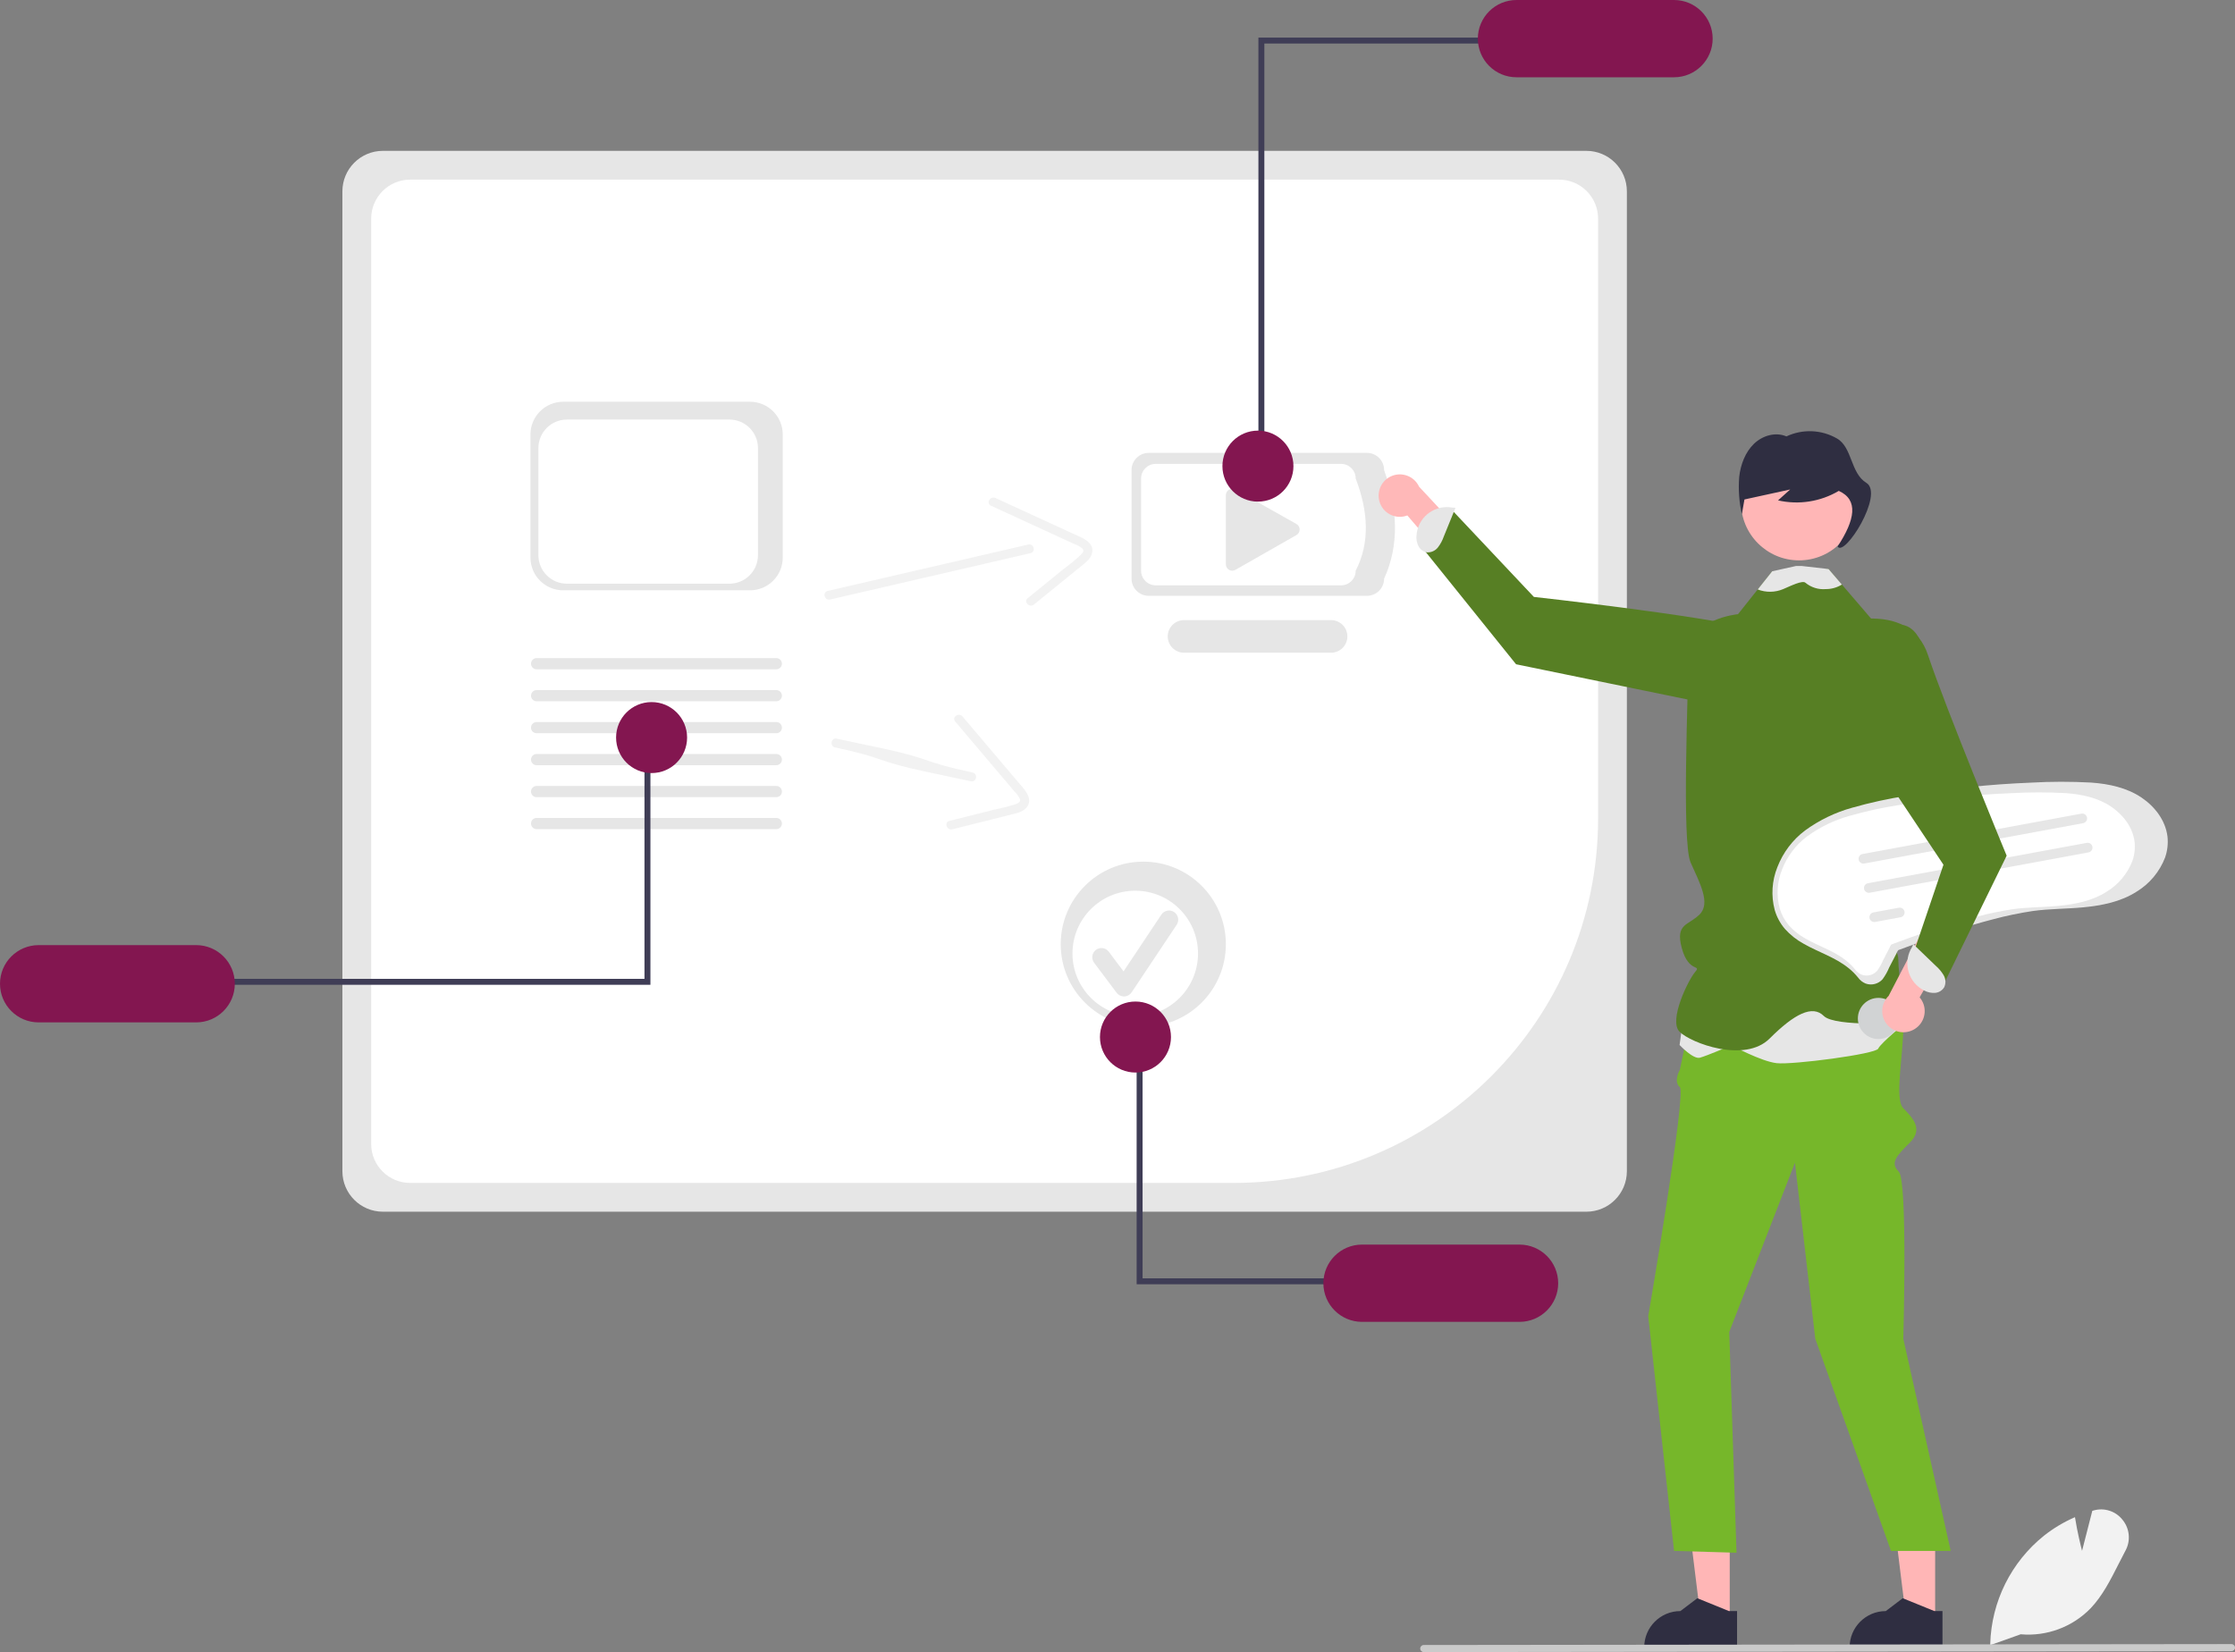 <?xml version="1.0" encoding="utf-8"?>
<!-- Generator: Adobe Illustrator 15.0.0, SVG Export Plug-In . SVG Version: 6.00 Build 0)  -->
<!DOCTYPE svg PUBLIC "-//W3C//DTD SVG 1.1//EN" "http://www.w3.org/Graphics/SVG/1.1/DTD/svg11.dtd">
<svg version="1.1" id="Layer_1" xmlns="http://www.w3.org/2000/svg" xmlns:xlink="http://www.w3.org/1999/xlink" x="0px" y="0px"
	 width="751.95px" height="555.868px" viewBox="0 0 751.95 555.868" enable-background="new 0 0 751.95 555.868"
	 xml:space="preserve">
<rect x="0" y="0" width="751.95" height="555.868" fill="#808080" stroke="none"/>
<path fill="#E6E6E6" d="M533.741,407.698H128.805c-7.512-0.01-13.6-6.098-13.609-13.609V64.365
	c0.009-7.513,6.097-13.6,13.609-13.609h404.936c7.512,0.009,13.6,6.096,13.609,13.609v329.723
	C547.34,401.6,541.252,407.688,533.741,407.698z"/>
<path fill="#FFFFFF" d="M137.986,60.443c-7.236,0.008-13.101,5.873-13.109,13.109v311.356c0.009,7.236,5.873,13.101,13.109,13.109
	h277.163c67.635-0.077,122.445-54.887,122.521-122.521V73.552c-0.008-7.237-5.873-13.101-13.109-13.109H137.986z"/>
<path fill="#E6E6E6" d="M459.901,200.474h-73.426c-3.188-0.003-5.771-2.587-5.775-5.776v-36.544
	c0.004-3.189,2.588-5.772,5.775-5.776h73.426c3.188,0.004,5.771,2.587,5.775,5.776c4.543,12.932,5.188,25.22,0,36.544
	C465.672,197.886,463.088,200.47,459.901,200.474z"/>
<path fill="#FFFFFF" d="M451.202,196.942h-62.381c-2.709-0.003-4.904-2.198-4.908-4.907v-31.048
	c0.004-2.709,2.199-4.904,4.908-4.907h62.381c2.709,0.003,4.904,2.198,4.906,4.907c4.211,11.058,4.889,21.521,0,31.048
	C456.106,194.744,453.911,196.939,451.202,196.942z"/>
<path fill="#E6E6E6" d="M447.838,219.617h-49.463c-3.031,0.005-5.492-2.447-5.498-5.478s2.447-5.492,5.479-5.498h49.482
	c3.029,0.006,5.482,2.467,5.477,5.498C453.309,217.163,450.86,219.611,447.838,219.617z"/>
<path fill="#E6E6E6" d="M414.581,164.462c-1.184,0.004-2.143,0.964-2.145,2.149v23.261c0,1.185,0.959,2.145,2.145,2.146
	c0.373,0,0.738-0.097,1.063-0.282l20.531-11.707c1.029-0.586,1.389-1.896,0.803-2.925c-0.193-0.338-0.473-0.618-0.813-0.809
	l-20.531-11.555C415.313,164.559,414.95,164.463,414.581,164.462z"/>
<path fill="#F2F2F2" d="M714.114,511.364c-2.316-2.945-6.193-4.186-9.789-3.129l-0.385,0.115l-3.447,13.459
	c-0.516-2.008-1.621-6.535-2.318-10.967l-0.059-0.367l-0.344,0.15c-3.604,1.594-6.99,3.635-10.082,6.078
	c-11.088,8.893-17.701,22.211-18.084,36.418l-0.006,0.258l-0.006,0.162l0.457-0.162l9.795-3.5
	c8.783,0.773,17.445-2.457,23.578-8.793c3.957-4.174,6.672-9.543,9.297-14.738c0.77-1.514,1.555-3.074,2.359-4.576
	C716.918,518.432,716.536,514.309,714.114,511.364z"/>
<path fill="#FFB8B8" d="M463.969,168.146c0.744,3.849,4.465,6.367,8.314,5.625c0.41-0.079,0.813-0.194,1.203-0.344l29.275,34.056
	l3.705-12.572l-29.023-31.158c-1.654-3.577-5.895-5.135-9.473-3.48C464.979,161.656,463.325,164.912,463.969,168.146z"/>
<polygon fill="#FFB6B6" points="581.956,545.239 572.266,545.239 567.659,507.87 581.958,507.87 "/>
<path fill="#2F2E41" d="M581.696,542.075l-10.344-4.207l-0.295-0.121l-5.713,4.328c-6.715,0.002-12.156,5.443-12.158,12.158v0.396
	h31.236v-12.555H581.696z"/>
<polygon fill="#FFB6B6" points="651.067,545.239 641.379,545.239 636.77,507.87 651.069,507.87 "/>
<path fill="#2F2E41" d="M650.809,542.075l-10.344-4.207l-0.297-0.121l-5.711,4.328c-6.715,0.002-12.158,5.443-12.16,12.158v0.396
	h31.238v-12.555H650.809z"/>
<path fill="#76B72A" d="M628.202,322.089c0,0,12.152,12.642,12.152,23.029s-3.039,24.649,0,27.771
	c3.037,3.122,6.834,6.919,2.277,11.476s-6.834,6.836-3.797,9.873c3.037,3.039,1.52,56.201,1.52,56.201l15.949,71.391h-20.094
	l-25.475-71.391l-6.836-59.238l-22.105,56.961l2.441,74.281l-21.008-0.613l-8.693-78.984c0,0,12.91-75.135,10.633-77.061
	c-2.279-1.926,0-5.813,0-5.813l6.074-28.77L628.202,322.089z"/>
<path fill="#577F24" d="M604.411,232.457c0,0,4.131-16.282-14.904-20.95s-73.449-10.666-73.449-10.666l-27.498-29.18l-9.318,13.532
	l30.826,38.308l73.043,15.003L604.411,232.457z"/>
<path fill="#E6E6E6" d="M483.77,184.196c0.854-1.106,1.521-2.345,1.979-3.666l3.943-9.69l-1.025-0.042
	c-5.551-1.045-10.9,2.609-11.945,8.162c-0.07,0.381-0.121,0.766-0.148,1.153c-0.129,1.244,0.094,2.499,0.645,3.621
	c0.568,1.129,1.643,1.917,2.891,2.12C481.526,185.93,482.891,185.312,483.77,184.196z"/>
<path fill="#E6E6E6" d="M567.364,335.083l-2.279,16.518c0,0,4.557,4.893,6.836,4.281c2.277-0.611,10.633-4.173,10.633-4.173
	s9.873,5.396,15.189,6.008c5.316,0.612,33.416-3.059,34.176-4.894s9.586-9.02,9.586-9.02l-3.51-20.955L567.364,335.083z"/>
<path fill="#577F24" d="M641.358,277.303c0,0-1.928,15.926-0.41,17.393c1.52,1.457-1.518,10.686-4.557,16.761
	c-3.037,6.075,2.279,6.835,2.279,11.392c0,4.558,2.277,21.266,2.277,21.266s-23.543,1.52-27.34-2.278s-9.873-0.759-18.229,7.595
	c-8.354,8.354-26.498,1.52-30.295-2.278s2.955-17.468,5.232-20.118c2.279-2.65-2.193,0.418-4.473-7.982
	c-2.279-8.399,2.195-7.595,5.992-11.393c3.797-3.797,0-10.632-3.037-17.467c-3.039-6.836-0.76-57.72-0.76-69.872
	c0-12.151,16.709-13.67,16.709-13.67l6.613-8.316l4.861-6.114l9.523-0.379l0.252-0.008l9.211-0.372l4.475,5.21l9.873,11.499
	l11.391,2.278c9.115,3.038,6.836,22.025,6.836,22.025L641.358,277.303z"/>
<circle fill="#FFB6B6" cx="605.278" cy="169.023" r="19.523"/>
<path fill="#2F2E41" d="M627.913,162.456c-5.369-3.293-4.682-11.904-9.855-14.91c-5.219-3.009-11.578-3.276-17.031-0.715
	c-3.645-1.559-8.01-0.315-10.926,2.5c-2.916,2.815-4.494,6.969-4.959,11.145c-0.336,4.197-0.033,8.42,0.895,12.526
	c0.289-1.65,0.578-3.299,0.869-4.949l15.389-3.364c-1.361,1.224-2.725,2.448-4.086,3.672c6.969,1.587,14.283,0.443,20.436-3.196
	c6.701,3.004,5.486,9.749-0.395,18.701C620.526,187.663,634.032,166.208,627.913,162.456z"/>
<path fill="#E6E6E6" d="M619.684,196.67c-0.045,0.036-0.09,0.068-0.137,0.099c-1.609,0.959-3.451,1.459-5.324,1.443
	c-2.451,0.204-4.887-0.559-6.783-2.127c-0.994-0.941-4.951,1.048-7.549,2.149c-2.725,1.129-5.779,1.165-8.529,0.099l4.861-6.114
	l8.012-1.776h2l8.975,1.017L619.684,196.67z"/>
<path fill="#CACACA" d="M750.766,555.561l-271.75,0.307c-0.658,0.004-1.193-0.527-1.197-1.184c-0.004-0.658,0.527-1.193,1.186-1.197
	h0.012l271.75-0.307c0.658,0.002,1.188,0.539,1.184,1.195C751.948,555.03,751.418,555.557,750.766,555.561z"/>
<polygon fill="#3F3D56" points="425.383,155.694 423.383,155.694 423.383,12.651 502.04,12.651 502.04,14.651 425.383,14.651 "/>
<path fill="#831650" d="M563.213,0h-53c-7.18,0-13,5.82-13,13s5.82,13,13,13h53c7.18,0,13-5.82,13-13S570.393,0,563.213,0z"/>
<circle fill="#831650" cx="423.223" cy="156.834" r="11.946"/>
<path fill="#F2F2F2" d="M279.272,201.722l52.406-12.127l15.043-3.481c1.882-0.436,1.1-3.333-0.783-2.897l-52.406,12.127
	l-15.042,3.481C276.607,199.261,277.389,202.158,279.272,201.722L279.272,201.722z"/>
<path fill="#F2F2F2" d="M333.388,170.14l28.056,12.906c0.957,0.331,1.854,0.816,2.654,1.437c0.774,0.759,0.211,1.488-0.421,2.149
	c-1.889,1.763-3.883,3.409-5.972,4.929l-11.952,9.717c-1.501,1.22,0.616,3.348,2.103,2.14l10.41-8.464l5.205-4.231
	c1.475-1.199,3.27-2.422,3.862-4.333c1.245-4.012-3.668-5.608-6.398-6.864l-12.218-5.62l-13.801-6.349
	C333.176,166.757,331.635,169.333,333.388,170.14L333.388,170.14z"/>
<path fill="#E6E6E6" d="M720.542,268.383c-4.998-3.388-11.07-4.647-17.006-5.075c-6.746-0.367-13.506-0.359-20.252,0.024
	c-7.006,0.277-13.998,0.785-20.977,1.521c-6.967,0.737-13.906,1.704-20.816,2.899c-6.186,0.963-12.309,2.303-18.33,4.012
	c-5.701,1.578-11.072,4.171-15.854,7.655c-4.195,3.156-7.424,7.427-9.314,12.325c-1.855,4.594-2.172,9.666-0.898,14.455
	c0.678,2.327,1.838,4.484,3.406,6.331c1.813,2.026,3.961,3.728,6.35,5.026c4.957,2.831,10.574,4.533,15.059,8.158
	c1.184,0.947,2.262,2.02,3.217,3.197c0.648,0.91,1.545,1.615,2.582,2.031c2.012,0.703,4.246,0.127,5.668-1.459
	c0.898-1.229,1.648-2.561,2.23-3.967l2.367-4.564c0.158-0.398,0.355-0.781,0.59-1.141c0.178-0.211-0.139,0.004-0.078-0.051
	c0.033-0.031,0.102-0.03,0.139-0.055c0.197-0.098,0.4-0.176,0.611-0.234c2.189-0.834,4.387-1.643,6.594-2.424
	c8.15-2.904,16.396-5.582,24.775-7.75c4.311-1.156,8.684-2.071,13.096-2.74c5.717-0.814,11.518-0.719,17.26-1.275
	c6.182-0.6,12.561-1.851,17.861-5.255c4.385-2.663,7.762-6.706,9.604-11.493c0.797-2.281,1.07-4.713,0.801-7.115
	C728.536,275.986,724.985,271.396,720.542,268.383z"/>
<path fill="#FFFFFF" d="M710.311,271.437c-4.516-3.062-10.002-4.2-15.365-4.586c-6.098-0.332-12.207-0.325-18.301,0.021
	c-6.332,0.251-12.65,0.709-18.957,1.375c-6.297,0.667-12.568,1.54-18.811,2.62c-5.592,0.871-11.123,2.081-16.566,3.626
	c-5.152,1.426-10.004,3.769-14.324,6.918c-3.793,2.852-6.709,6.711-8.418,11.137c-1.678,4.152-1.963,8.736-0.813,13.064
	c0.611,2.102,1.662,4.051,3.078,5.721c1.639,1.83,3.58,3.367,5.738,4.541c4.48,2.559,9.557,4.098,13.609,7.373
	c1.068,0.856,2.041,1.824,2.904,2.889c0.586,0.822,1.396,1.46,2.334,1.836c1.818,0.635,3.838,0.115,5.123-1.318
	c0.813-1.111,1.488-2.314,2.016-3.585l2.139-4.124c0.143-0.361,0.32-0.707,0.533-1.031c0.16-0.191-0.125,0.004-0.07-0.047
	c0.029-0.027,0.092-0.026,0.125-0.049c0.178-0.088,0.361-0.158,0.553-0.211c1.977-0.754,3.963-1.484,5.959-2.191
	c7.363-2.625,14.816-5.044,22.387-7.003c3.896-1.045,7.848-1.872,11.836-2.476c5.164-0.736,10.408-0.65,15.598-1.154
	c5.586-0.541,11.35-1.672,16.141-4.748c3.961-2.406,7.012-6.059,8.678-10.385c0.721-2.063,0.969-4.26,0.723-6.431
	C717.536,278.307,714.329,274.16,710.311,271.437z"/>
<path fill="#E6E6E6" d="M700.852,276.967l-73.602,13.575c-0.883,0.17-1.736-0.408-1.906-1.292c-0.17-0.883,0.408-1.737,1.293-1.906
	c0.004-0.001,0.008-0.002,0.014-0.003l0.01-0.002l73.602-13.574c0.883-0.163,1.732,0.421,1.896,1.306
	C702.321,275.955,701.737,276.804,700.852,276.967L700.852,276.967L700.852,276.967z"/>
<path fill="#E6E6E6" d="M702.665,286.796l-73.602,13.575c-0.883,0.168-1.736-0.41-1.904-1.294c-0.17-0.884,0.41-1.736,1.293-1.905
	c0.004-0.001,0.008-0.002,0.012-0.002l0.01-0.002l73.602-13.574c0.885-0.164,1.732,0.421,1.896,1.305
	C704.133,285.784,703.549,286.633,702.665,286.796L702.665,286.796L702.665,286.796z"/>
<path fill="#E6E6E6" d="M639.454,308.619l-8.576,1.581c-0.885,0.161-1.732-0.426-1.893-1.311c-0.16-0.881,0.422-1.727,1.301-1.892
	l8.578-1.582c0.885-0.16,1.732,0.427,1.893,1.312C640.917,307.608,640.334,308.454,639.454,308.619z"/>
<circle fill="#D1D3D4" cx="631.985" cy="342.676" r="6.922"/>
<path fill="#E6E6E6" d="M252.341,198.623h-62.866c-6.076-0.007-11-4.932-11.008-11.008v-41.433c0.007-6.077,4.932-11,11.008-11.008
	h62.866c6.077,0.007,11.001,4.931,11.008,11.008v41.433C263.342,193.691,258.417,198.615,252.341,198.623z"/>
<path fill="#FFFFFF" d="M245.433,196.39h-54.713c-5.289-0.006-9.574-4.292-9.581-9.58v-36.06c0.006-5.289,4.292-9.574,9.581-9.58
	h54.713c5.289,0.006,9.574,4.292,9.58,9.58v36.06C255.007,192.099,250.721,196.384,245.433,196.39z"/>
<path fill="#E6E6E6" d="M261.196,235.951H180.53c-1.04-0.003-1.88-0.848-1.877-1.888c0.003-1.035,0.841-1.874,1.877-1.876h80.666
	c1.04,0.003,1.88,0.848,1.877,1.887C263.069,235.109,262.231,235.948,261.196,235.951z"/>
<path fill="#E6E6E6" d="M261.196,225.195H180.53c-1.04-0.003-1.88-0.848-1.877-1.888c0.003-1.035,0.841-1.874,1.877-1.877h80.666
	c1.04,0.003,1.88,0.848,1.877,1.888C263.069,224.354,262.231,225.192,261.196,225.195z"/>
<path fill="#E6E6E6" d="M261.196,246.706H180.53c-1.04,0-1.882-0.843-1.882-1.882s0.843-1.882,1.882-1.882h80.666
	c1.04,0,1.882,0.842,1.882,1.882S262.235,246.706,261.196,246.706L261.196,246.706z"/>
<path fill="#E6E6E6" d="M261.196,257.461H180.53c-1.04,0-1.882-0.843-1.882-1.882c0-1.039,0.843-1.882,1.882-1.882h80.666
	c1.04,0,1.882,0.843,1.882,1.882C263.078,256.619,262.235,257.461,261.196,257.461L261.196,257.461z"/>
<path fill="#E6E6E6" d="M261.196,268.217H180.53c-1.04,0-1.882-0.842-1.882-1.882s0.843-1.882,1.882-1.882h80.666
	c1.04,0,1.882,0.843,1.882,1.882S262.235,268.217,261.196,268.217L261.196,268.217z"/>
<path fill="#E6E6E6" d="M261.196,278.973H180.53c-1.04-0.004-1.88-0.849-1.877-1.888c0.003-1.036,0.841-1.874,1.877-1.877h80.666
	c1.04,0.003,1.88,0.848,1.877,1.888C263.069,278.131,262.231,278.969,261.196,278.973z"/>
<polygon fill="#3F3D56" points="216.83,254.306 218.83,254.306 218.83,331.349 74.173,331.349 74.173,329.349 216.83,329.349 "/>
<path fill="#831650" d="M13,344h53c7.18,0,13-5.82,13-13s-5.82-13-13-13H13c-7.18,0-13,5.82-13,13S5.82,344,13,344L13,344z"/>
<circle fill="#831650" cx="219.223" cy="248.166" r="11.946"/>
<path fill="#F2F2F2" d="M280.968,251.485c17.538,3.728,13.077,4.455,30.616,8.183l15.103,3.21c1.889,0.401,2.406-2.554,0.517-2.956
	c-17.539-3.728-13.078-4.455-30.616-8.183l-15.103-3.21C279.595,248.128,279.078,251.083,280.968,251.485L280.968,251.485z"/>
<path fill="#F2F2F2" d="M321.363,242.763l19.961,23.563c0.728,0.705,1.335,1.524,1.798,2.426c0.381,1.015-0.438,1.437-1.291,1.769
	c-2.456,0.799-4.96,1.447-7.496,1.939l-14.94,3.749c-1.876,0.47-0.858,3.295,1,2.828l13.014-3.264l6.506-1.632
	c1.844-0.462,3.987-0.812,5.333-2.292c2.825-3.109-0.952-6.633-2.895-8.926l-8.692-10.261l-9.819-11.591
	C322.603,239.608,320.117,241.291,321.363,242.763L321.363,242.763z"/>
<circle fill="#E6E6E6" cx="384.653" cy="317.695" r="27.78"/>
<circle fill="#FFFFFF" cx="381.944" cy="320.813" r="21.12"/>
<path fill="#E6E6E6" d="M378.155,335.272c-0.973,0-1.888-0.457-2.471-1.236l-7.579-10.105c-1.024-1.364-0.749-3.301,0.616-4.326
	c1.365-1.024,3.302-0.748,4.326,0.616l0.002,0.003l4.959,6.61l12.734-19.103c0.945-1.42,2.865-1.803,4.285-0.856
	s1.803,2.865,0.857,4.285l-15.158,22.737c-0.557,0.834-1.482,1.346-2.486,1.375C378.213,335.272,378.184,335.272,378.155,335.272z"
	/>
<path fill="#FFB8B8" d="M644.051,346.313c3.379-1.987,4.508-6.338,2.52-9.717c-0.211-0.359-0.455-0.701-0.727-1.018l22.307-38.979
	l-13.088,0.711l-19.658,37.771c-2.818,2.756-2.867,7.274-0.113,10.092C637.598,347.532,641.219,348.002,644.051,346.313
	L644.051,346.313z"/>
<path fill="#577F24" d="M618.926,209.688c0,0,23.625-7.595,29.701,10.632c6.074,18.228,26.5,67.593,26.5,67.593l-21.943,44.81
	l-9.873-10.633l10.551-31.138l-30.379-45.569L618.926,209.688z"/>
<path fill="#E6E6E6" d="M653.936,328.146c-0.711-1.203-1.613-2.282-2.67-3.196l-7.539-7.255l-0.418,0.935
	c-3.029,4.77-1.617,11.092,3.152,14.121c0.326,0.207,0.666,0.396,1.016,0.566c1.105,0.58,2.355,0.838,3.602,0.744
	c1.26-0.11,2.389-0.816,3.041-1.9C654.715,330.873,654.647,329.375,653.936,328.146z"/>
<polygon fill="#3F3D56" points="384.413,355.068 382.413,355.068 382.413,432.112 450.069,432.112 450.069,430.112 384.413,430.112 
	"/>
<path fill="#831650" d="M524.243,431.762c-0.008-7.178-5.824-12.993-13-13h-53c-7.18,0-13,5.82-13,13s5.82,13,13,13h53
	C518.418,444.754,524.235,438.94,524.243,431.762z"/>
<circle fill="#831650" cx="382.02" cy="348.928" r="11.946"/>
</svg>
